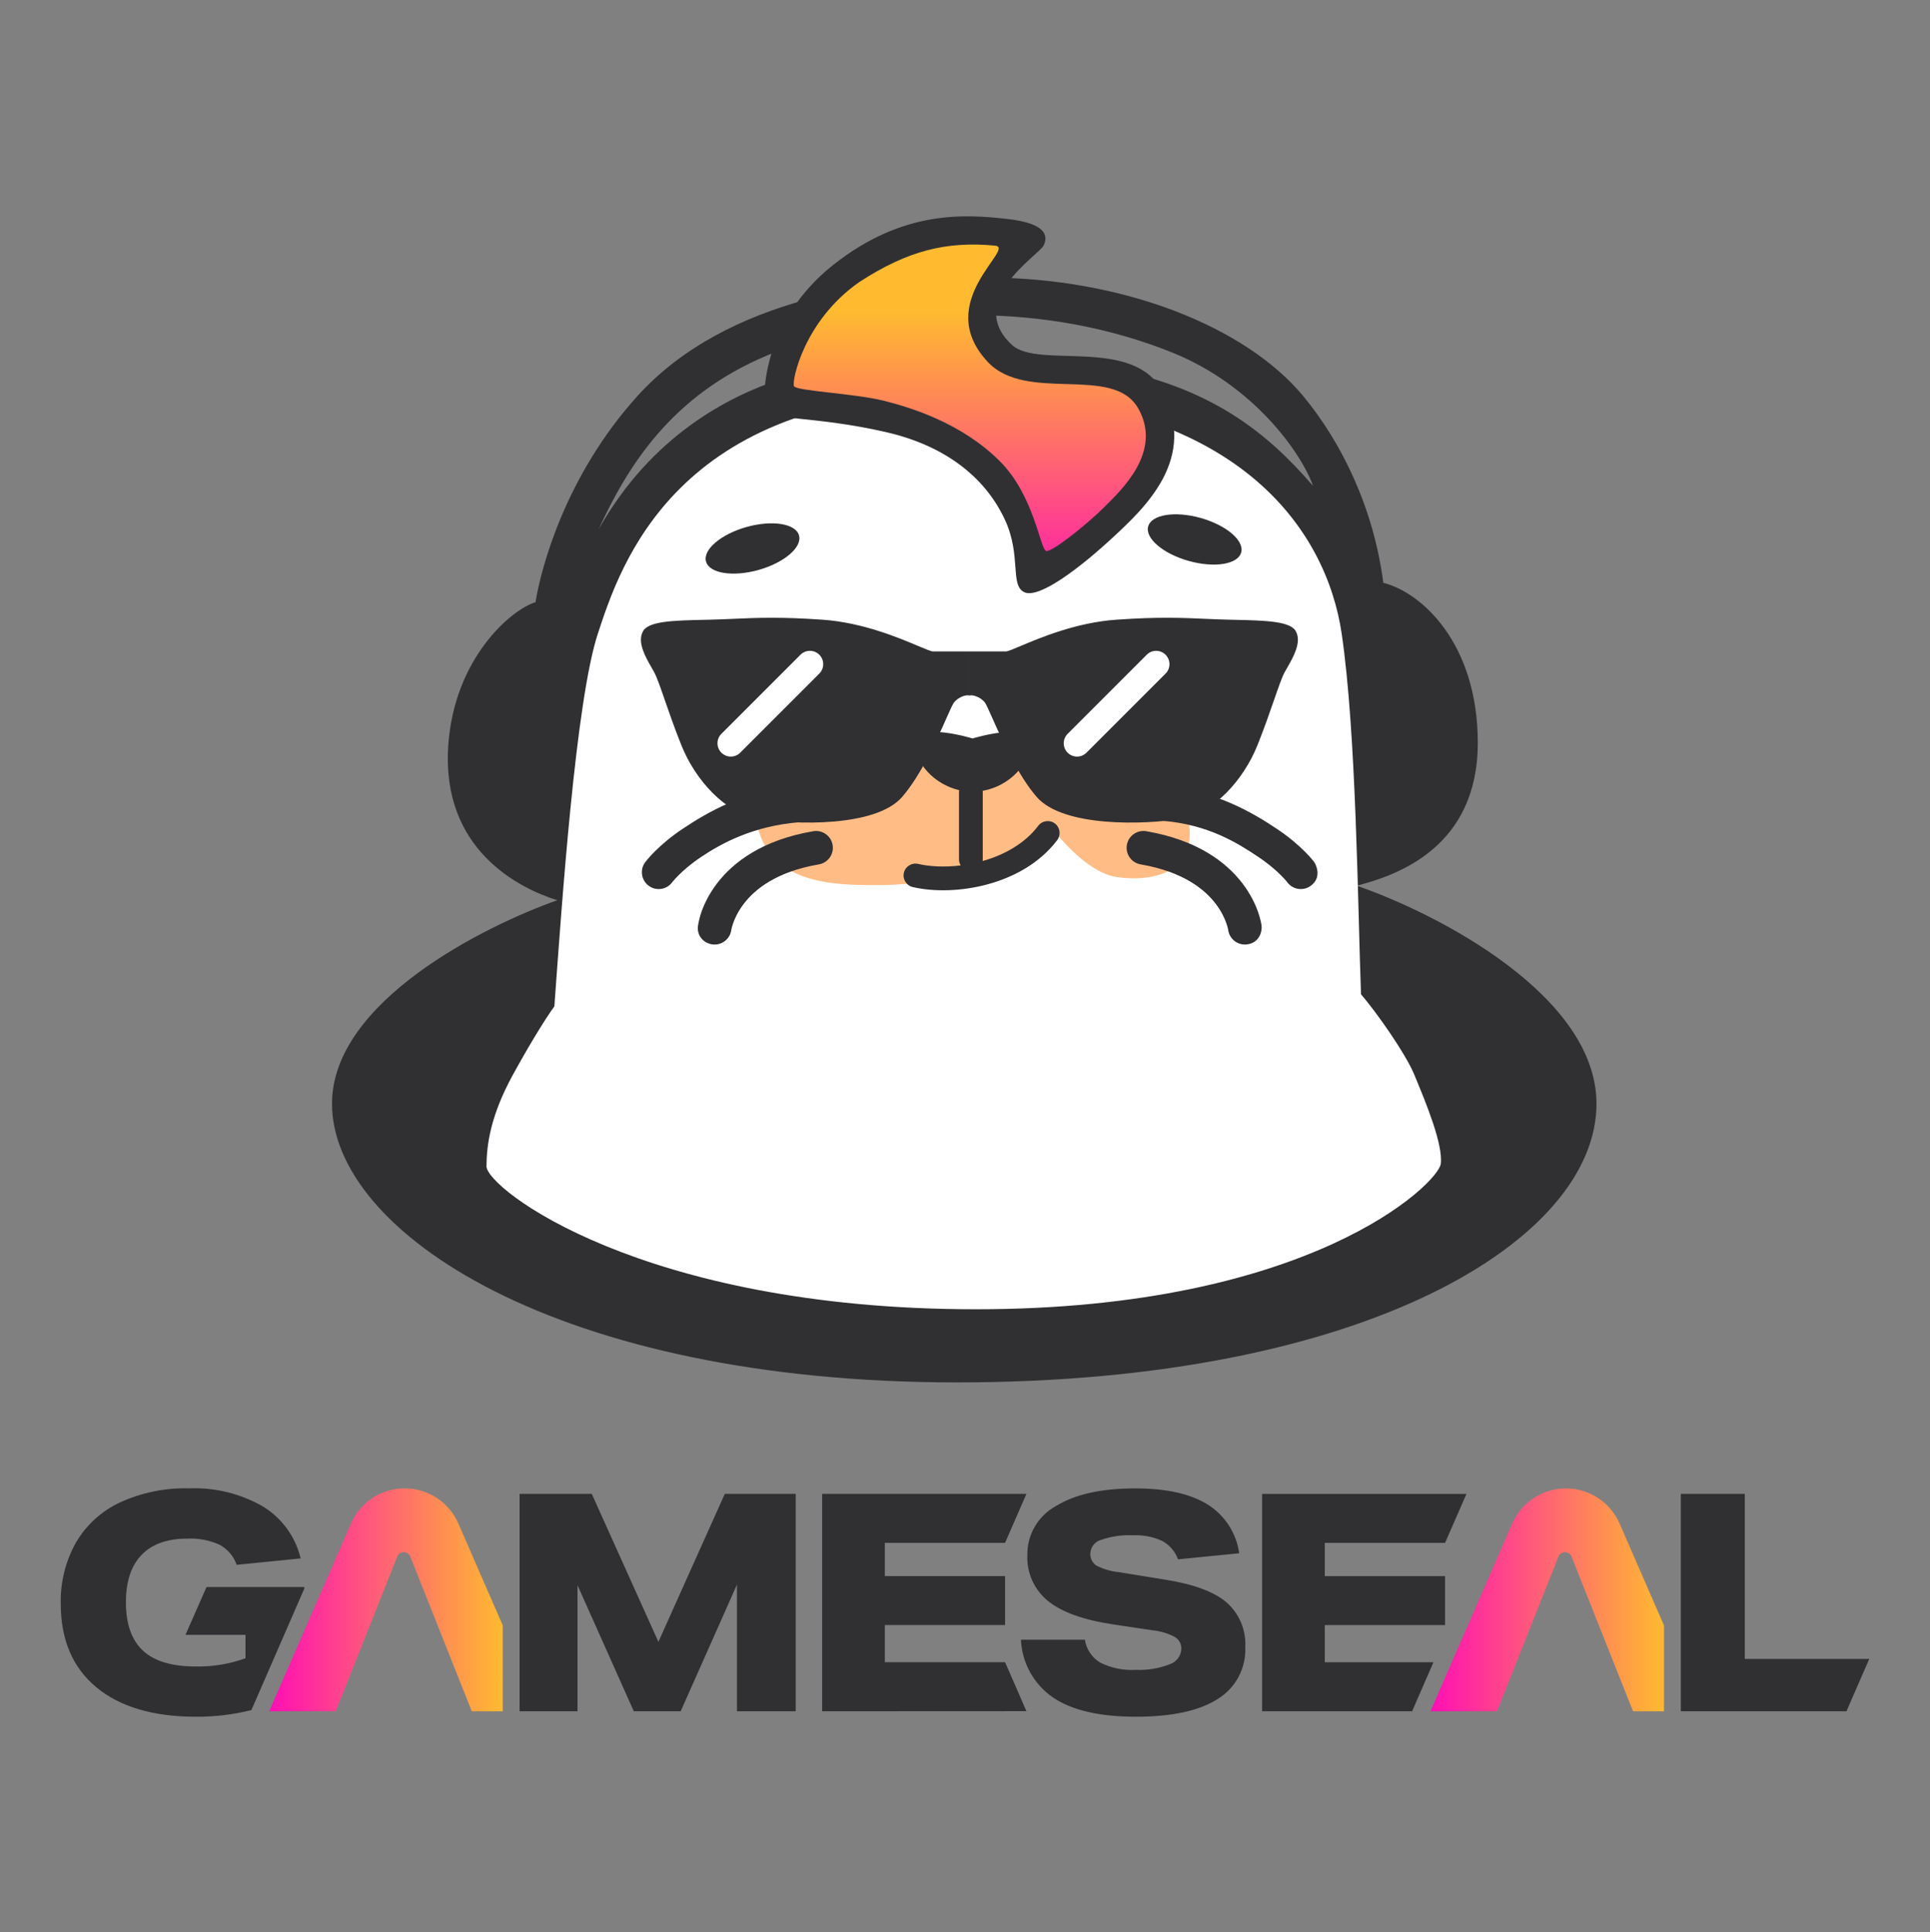 <svg width="1024" height="1025" viewBox="0 0 1024 1025" fill="none" xmlns="http://www.w3.org/2000/svg">
<rect x="0" y="0" width="1024" height="1025" fill="#808080" stroke="none"/>
<path fill-rule="evenodd" clip-rule="evenodd" d="M295.681 477.529C275.119 471.103 233.992 450.539 237.848 395.275C241.072 349.061 271.263 323.302 284.116 319.446C287.115 301.025 299.99 252.426 338.095 210.202C385.649 157.508 467.903 147.226 523.168 147.226C595.141 147.226 660.687 172.93 691.533 210.202C711.727 234.603 728.804 269.322 733.945 309.164C754.509 314.305 784.069 341.552 784.069 393.989C784.069 449.254 741.656 464.248 719.808 469.818C762.22 484.384 847.045 527.91 847.045 585.488C847.045 657.461 724.95 733.289 507.745 733.289C295.683 733.289 176.157 653.605 176.157 585.488C176.157 530.994 257.982 490.809 295.681 477.529ZM317.532 280.89C332.954 247.474 356.088 209.693 407.498 188.353C475.615 160.078 556.584 160.62 622.13 187.068C664.771 204.274 690.247 239.762 696.673 257.755C672.254 229.48 642.367 205.001 586.144 194.779C501.319 179.356 440.913 192.208 413.924 201.205C386.934 210.201 345.807 230.765 317.532 280.89Z" fill="#303033"/>
<path d="M317.262 335.916C305.377 371.885 297.983 481.146 294.128 533.841C291.557 537.268 283.589 549.263 272.279 569.827C260.262 591.676 258.187 607.099 258.116 618.666C258.045 630.233 340.299 694.494 517.757 694.494C695.215 694.494 763.139 627.662 764.424 617.38C765.709 607.099 756.713 585.25 750.287 569.827C745.658 558.718 730.248 536.84 722.108 527.415C720.394 481.146 719.633 388.593 711.826 335.916C704.019 283.239 658.94 208.695 508.665 208.696C358.389 208.697 329.146 299.947 317.262 335.916Z" fill="white"/>
<path d="M534.544 116.161C512.495 113.696 479.276 111.021 442.008 140.581C404.74 170.141 404.311 209.981 406.021 217.694C407.161 222.831 432.851 220.623 470.283 229.261C503.699 236.973 523.503 254.964 533.099 275.528C542.095 294.806 535.669 310.229 543.381 314.085C551.092 317.94 572.941 301.232 589.649 285.81L589.934 285.547C607.375 269.449 635.812 243.202 616.639 207.411C601.13 178.461 550.932 195.842 536.955 182.992C511.664 159.74 551.092 135.438 553.663 130.297C556.233 125.157 555.176 118.468 534.544 116.161Z" fill="#303033"/>
<path d="M527.943 130.298C502.238 127.851 481.676 132.87 455.972 149.578C426.412 170.141 419.986 202.272 421.271 204.843C422.556 207.413 453.399 208.696 468.822 212.552C484.245 216.408 510.584 224.754 530.515 244.685C548.506 262.676 551.803 290.671 554.932 292.236C557.503 293.521 576.783 278.101 585.78 269.104C594.776 260.108 617.164 239.542 603.771 216.408C590.378 193.274 544.65 213.925 524.087 191.988C494.255 160.165 539.51 131.399 527.943 130.298Z" fill="url(#paint0_linear_2256_14)"/>
<path fill-rule="evenodd" clip-rule="evenodd" d="M465.622 469.493C442.915 469.504 406.714 469.521 401.193 434.681C395.791 400.585 446.932 394.648 483.341 390.421C484.783 390.253 486.203 390.089 487.595 389.925C505.54 389.925 512.347 402.683 514.856 419.556C516.863 402.492 523.255 389.925 542.749 389.925C579.269 394.221 623.049 401.479 630.112 432.89C637.175 464.301 609.562 467.789 592.56 465.253C575.559 462.718 558.644 439.816 558.644 439.816C556.143 439.816 549.953 443.812 542.958 448.328C532.744 454.922 520.813 462.624 516.134 460.619C516.129 461.527 516.126 462.429 516.126 463.324C516.126 463.324 489.405 469.493 466.794 469.493C466.408 469.493 466.017 469.493 465.622 469.493Z" fill="#FFBD85"/>
<path fill-rule="evenodd" clip-rule="evenodd" d="M630.666 297.534C617.044 293.702 607.435 285.5 609.203 279.213C610.971 272.926 623.448 270.935 637.069 274.766C650.691 278.598 660.3 286.801 658.532 293.088C656.764 299.375 644.287 301.365 630.666 297.534ZM402.472 302.321C416.094 298.489 425.703 290.287 423.934 284C422.166 277.713 409.69 275.722 396.068 279.553C382.446 283.385 372.837 291.588 374.605 297.875C376.374 304.162 388.85 306.152 402.472 302.321Z" fill="#303033"/>
<path fill-rule="evenodd" clip-rule="evenodd" d="M546.565 394.331C546.565 405.01 535.685 417.022 521.362 419.494C521.398 419.764 521.416 420.039 521.416 420.319V455.805C521.416 456.119 521.393 456.428 521.348 456.729C533.097 453.422 543.873 447.294 550.85 438.042C552.947 435.26 556.901 434.706 559.682 436.803C562.464 438.9 563.018 442.855 560.921 445.636C551.595 458.003 537.659 465.41 523.777 469.143C509.91 472.873 495.426 473.126 484.282 470.539C480.889 469.752 478.777 466.363 479.565 462.97C480.352 459.577 483.741 457.465 487.134 458.252C493.384 459.703 501.338 460.084 509.705 459.059C509.132 458.109 508.802 456.995 508.802 455.805V420.319C508.802 419.916 508.84 419.521 508.912 419.139C495.466 416.031 485.467 404.569 485.467 394.331C485.467 382.358 516.016 391.717 516.016 391.717C516.016 391.717 546.565 382.358 546.565 394.331Z" fill="#303033"/>
<path fill-rule="evenodd" clip-rule="evenodd" d="M683.022 468.025C685.961 471.955 691.527 472.775 695.476 469.851C701.961 465.05 697.652 457.823 697.333 457.362C696.96 456.825 696.528 456.322 696.1 455.825L695.894 455.583C695.041 454.585 693.809 453.22 692.183 451.6C688.933 448.362 684.097 444.095 677.551 439.717C664.42 430.936 644.509 419.209 616.998 416.966C612.086 416.565 607.779 422.793 607.379 427.705C606.978 432.616 612.086 435.017 616.998 435.417C641.142 437.386 656.727 447.261 667.63 454.552C673.101 458.21 677.052 461.716 679.586 464.241C680.853 465.503 681.762 466.517 682.327 467.178C682.609 467.509 682.805 467.75 682.916 467.89C682.972 467.96 683.006 468.004 683.019 468.021L683.022 468.025ZM344.175 469.853C348.124 472.776 353.69 471.956 356.63 468.026L356.633 468.023C356.646 468.005 356.68 467.961 356.735 467.891C356.846 467.751 357.042 467.51 357.324 467.179C357.889 466.518 358.799 465.505 360.065 464.243C362.599 461.717 366.551 458.212 372.021 454.553C382.924 447.262 399.692 438.15 423.836 436.181C428.748 435.78 432.673 432.618 432.273 427.706C431.872 422.794 427.566 416.567 422.654 416.967C395.143 419.211 375.231 430.938 362.101 439.718C355.555 444.096 350.718 448.363 347.468 451.601C345.843 453.221 344.611 454.587 343.758 455.585C343.324 456.093 342.488 457.136 342.313 457.371C339.381 461.332 340.214 466.92 344.175 469.853ZM378.053 500.957C382.913 501.564 387.348 498.142 388.002 493.299L388.013 493.234C388.031 493.126 388.072 492.907 388.143 492.59C388.286 491.956 388.551 490.939 389.008 489.647C389.923 487.06 391.595 483.406 394.576 479.487C400.391 471.843 411.794 462.384 434.472 458.507C439.33 457.677 442.595 453.066 441.764 448.208C440.934 443.351 436.323 440.086 431.465 440.916C404.571 445.513 389.069 457.25 380.372 468.683C376.098 474.302 373.612 479.658 372.184 483.695C371.302 486.186 370.536 489.489 370.31 491.296C369.699 496.186 373.163 500.346 378.053 500.957ZM661.594 500.954C656.734 501.561 652.299 498.139 651.645 493.296L651.634 493.231C651.616 493.123 651.575 492.904 651.504 492.587C651.361 491.953 651.096 490.936 650.639 489.644C649.724 487.057 648.052 483.403 645.071 479.484C639.256 471.84 627.853 462.381 605.175 458.504C600.317 457.674 597.052 453.063 597.882 448.205C598.713 443.348 603.324 440.083 608.182 440.913C635.076 445.51 650.578 457.247 659.275 468.68C663.549 474.299 666.035 479.655 667.463 483.692C668.178 485.712 668.631 487.411 668.914 488.665C669.055 489.292 669.154 489.81 669.222 490.203C669.28 490.54 669.311 490.754 669.34 490.981C669.726 494.016 668.277 500.119 661.594 500.954Z" fill="#303033"/>
<path fill-rule="evenodd" clip-rule="evenodd" d="M373.881 328.77C374.814 328.749 375.754 328.728 376.701 328.706C381.077 328.605 385.126 328.427 389.191 328.249C401.533 327.708 414.022 327.161 436.275 328.706C457.606 330.188 476.801 338.292 487.235 342.697C491.271 344.401 493.997 345.552 495.028 345.552H514.338V368.97C512.421 368.286 508.093 370.039 506.121 372.668C505.439 373.578 504.095 376.598 502.211 380.831C497.293 391.884 488.695 411.206 478.594 422.793C464.624 438.816 421.484 437.584 402.174 434.297C384.715 431.325 368.895 413.754 361.499 395.265C357.83 386.093 354.97 377.831 352.669 371.181C350.331 364.427 348.568 359.336 347.119 356.645C346.715 355.895 346.239 355.064 345.727 354.172C342.592 348.707 338.131 340.931 340.956 335.28C343.289 329.447 357.399 329.135 373.881 328.77ZM654.802 328.77C653.869 328.749 652.928 328.728 651.982 328.706C647.605 328.605 643.557 328.427 639.492 328.249C627.149 327.708 614.661 327.161 592.407 328.706C571.076 330.188 551.882 338.292 541.447 342.697C537.411 344.401 534.686 345.552 533.655 345.552H514.344V368.97C516.262 368.286 520.589 370.039 522.562 372.668C523.244 373.578 524.588 376.598 526.471 380.831C531.39 391.884 539.987 411.206 550.089 422.793C564.058 438.816 607.198 437.584 626.509 434.297C643.967 431.325 659.788 413.754 667.183 395.265C670.852 386.093 673.712 377.831 676.014 371.181C678.352 364.427 680.114 359.336 681.563 356.645C681.967 355.895 682.444 355.064 682.956 354.172C686.091 348.707 690.552 340.931 687.726 335.28C685.393 329.447 671.284 329.135 654.802 328.77Z" fill="#303033"/>
<path fill-rule="evenodd" clip-rule="evenodd" d="M382.744 389.268C379.985 392.027 379.985 396.501 382.744 399.26C385.504 402.02 389.978 402.02 392.737 399.26L434.706 357.291C437.465 354.532 437.465 350.058 434.706 347.299C431.947 344.539 427.473 344.539 424.713 347.299L382.744 389.268ZM566.452 389.269C563.692 392.028 563.692 396.502 566.452 399.262C569.211 402.021 573.685 402.021 576.444 399.262L618.413 357.293C621.173 354.533 621.173 350.059 618.413 347.3C615.654 344.541 611.18 344.541 608.421 347.3L566.452 389.269Z" fill="white"/>
<path d="M109.575 841.846L98.397 867.203H130.258V879.613C121.771 882.681 112.791 884.16 103.769 883.976C91.18 883.976 81.872 881.176 75.845 875.576C69.818 869.976 66.805 861.416 66.808 849.897C66.808 838.914 69.577 830.543 75.115 824.785C80.654 819.027 88.76 816.149 99.433 816.152C105.286 815.876 111.121 816.983 116.466 819.383C120.731 821.671 123.984 825.473 125.584 830.04L159.504 826.651C158.161 820.993 155.716 815.656 152.308 810.943C148.901 806.231 144.599 802.237 139.647 799.188C127.693 792.283 114.021 788.92 100.228 789.492C87.594 789.158 75.051 791.726 63.566 797.001C53.803 801.575 45.665 809.016 40.238 818.332C34.73 828.218 31.968 839.398 32.24 850.712C32.24 869.773 38.513 884.523 51.058 894.964C63.603 905.404 81.286 910.628 104.106 910.636C113.97 910.675 123.8 909.492 133.372 907.115L134.671 904.148L161.455 842.68V841.834L109.575 841.846Z" fill="#303033"/>
<path d="M266.744 862.188V907.743H250.312L217.699 825.736C217.398 824.947 216.836 824.286 216.106 823.862C215.375 823.439 214.522 823.279 213.688 823.409C213.51 823.438 213.332 823.477 213.157 823.525C212.816 823.621 212.49 823.768 212.191 823.959C211.876 824.158 211.595 824.406 211.358 824.692C211.219 824.836 211.102 824.998 211.008 825.173C210.906 825.35 210.817 825.534 210.741 825.724L178.128 907.732H142.835L144.697 903.442L161.878 864.011L186.191 808.163C188.609 802.613 192.594 797.889 197.657 794.572C202.721 791.254 208.643 789.487 214.697 789.487C220.75 789.487 226.673 791.254 231.736 794.572C236.8 797.889 240.785 802.613 243.203 808.163L266.744 862.188Z" fill="url(#paint1_linear_2256_14)"/>
<path d="M422.169 792.417V907.739H391.007V840.547L361.143 907.739H336.275L306.412 840.873V907.739H275.684V792.417H313.967L349.33 870.914L384.55 792.417H422.169Z" fill="#303033"/>
<path d="M436.193 907.735V792.417H544.585L533.261 818.401H469.462V836.009H533.261V861.994H469.462V881.696H533.261L544.585 907.681L436.193 907.735Z" fill="#303033"/>
<path d="M625.026 827.143C623.502 822.975 620.515 819.503 616.625 817.37C611.766 815.152 606.449 814.128 601.112 814.383C595.384 814.115 589.655 814.936 584.229 816.803C582.647 817.23 581.239 818.148 580.212 819.424C579.18 820.701 578.583 822.271 578.501 823.909C578.412 825.159 578.649 826.41 579.188 827.542C579.723 828.674 580.545 829.648 581.569 830.37C585.288 832.308 589.345 833.515 593.518 833.926L618.394 837.96C633.356 840.331 644.15 844.339 650.774 849.983C654.109 852.92 656.735 856.574 658.457 860.672C660.179 864.769 660.947 869.203 660.71 873.641C660.966 879.14 659.733 884.606 657.146 889.466C654.563 894.326 650.716 898.401 646.012 901.262C636.211 907.509 621.733 910.631 602.574 910.628C583.415 910.626 568.798 907.235 558.726 900.455C553.699 897.011 549.546 892.445 546.586 887.119C543.631 881.793 541.952 875.852 541.684 869.766H575.604C575.984 872.252 576.903 874.625 578.3 876.718C579.692 878.81 581.53 880.572 583.679 881.878C589.527 884.81 596.043 886.148 602.574 885.756C608.69 886.045 614.795 885.054 620.504 882.848C622.272 882.285 623.823 881.194 624.952 879.721C626.077 878.247 626.725 876.463 626.806 874.61C626.837 873.345 626.531 872.094 625.918 870.987C625.301 869.88 624.405 868.956 623.315 868.312C619.577 866.355 615.493 865.149 611.293 864.759L590.784 861.691C574.953 859.326 563.376 855.18 556.057 849.254C552.447 846.333 549.569 842.605 547.661 838.369C545.752 834.133 544.868 829.507 545.074 824.866C544.996 819.563 546.373 814.34 549.049 809.76C551.725 805.18 555.6 801.419 560.257 798.882C570.376 792.64 584.373 789.518 602.248 789.515C618.824 789.515 631.666 792.369 640.768 798.075C645.271 800.903 649.099 804.681 651.988 809.145C654.874 813.609 656.751 818.651 657.484 823.916L625.026 827.143Z" fill="#303033"/>
<path d="M766.702 818.421L778.058 792.436H669.627V907.739H749.23L750.781 904.156L760.547 881.735H702.891V862.025H766.694V836.04H702.891V818.421H766.702Z" fill="#303033"/>
<path d="M882.858 862.188V907.743H866.441L833.809 825.735C833.735 825.545 833.646 825.361 833.545 825.185C833.444 825.014 833.328 824.853 833.196 824.704C832.967 824.417 832.692 824.17 832.382 823.971C831.769 823.579 831.059 823.372 830.334 823.372C829.609 823.372 828.899 823.579 828.29 823.971C827.98 824.17 827.704 824.417 827.476 824.704C827.344 824.853 827.227 825.014 827.127 825.185C827.026 825.361 826.937 825.545 826.863 825.735L794.246 907.743H758.953L802.313 808.19C804.729 802.64 808.716 797.916 813.777 794.598C818.842 791.281 824.765 789.514 830.819 789.514C836.873 789.514 842.795 791.281 847.856 794.598C852.921 797.916 856.908 802.64 859.325 808.19L882.858 862.188Z" fill="url(#paint2_linear_2256_14)"/>
<path d="M991.777 879.951L979.677 907.739H891.801V792.417H925.721V879.951H991.777Z" fill="#303033"/>
<defs>
<linearGradient id="paint0_linear_2256_14" x1="522.947" y1="115.874" x2="522.947" y2="322.879" gradientUnits="userSpaceOnUse">
<stop offset="0.24" stop-color="#FFBA30"/>
<stop offset="1" stop-color="#FF0FB4"/>
</linearGradient>
<linearGradient id="paint1_linear_2256_14" x1="142.835" y1="848.615" x2="266.744" y2="848.615" gradientUnits="userSpaceOnUse">
<stop stop-color="#FF0FB4"/>
<stop offset="1" stop-color="#FFBA30"/>
</linearGradient>
<linearGradient id="paint2_linear_2256_14" x1="758.953" y1="848.628" x2="882.858" y2="848.628" gradientUnits="userSpaceOnUse">
<stop stop-color="#FF0FB4"/>
<stop offset="1" stop-color="#FFBA30"/>
</linearGradient>
</defs>
</svg>

